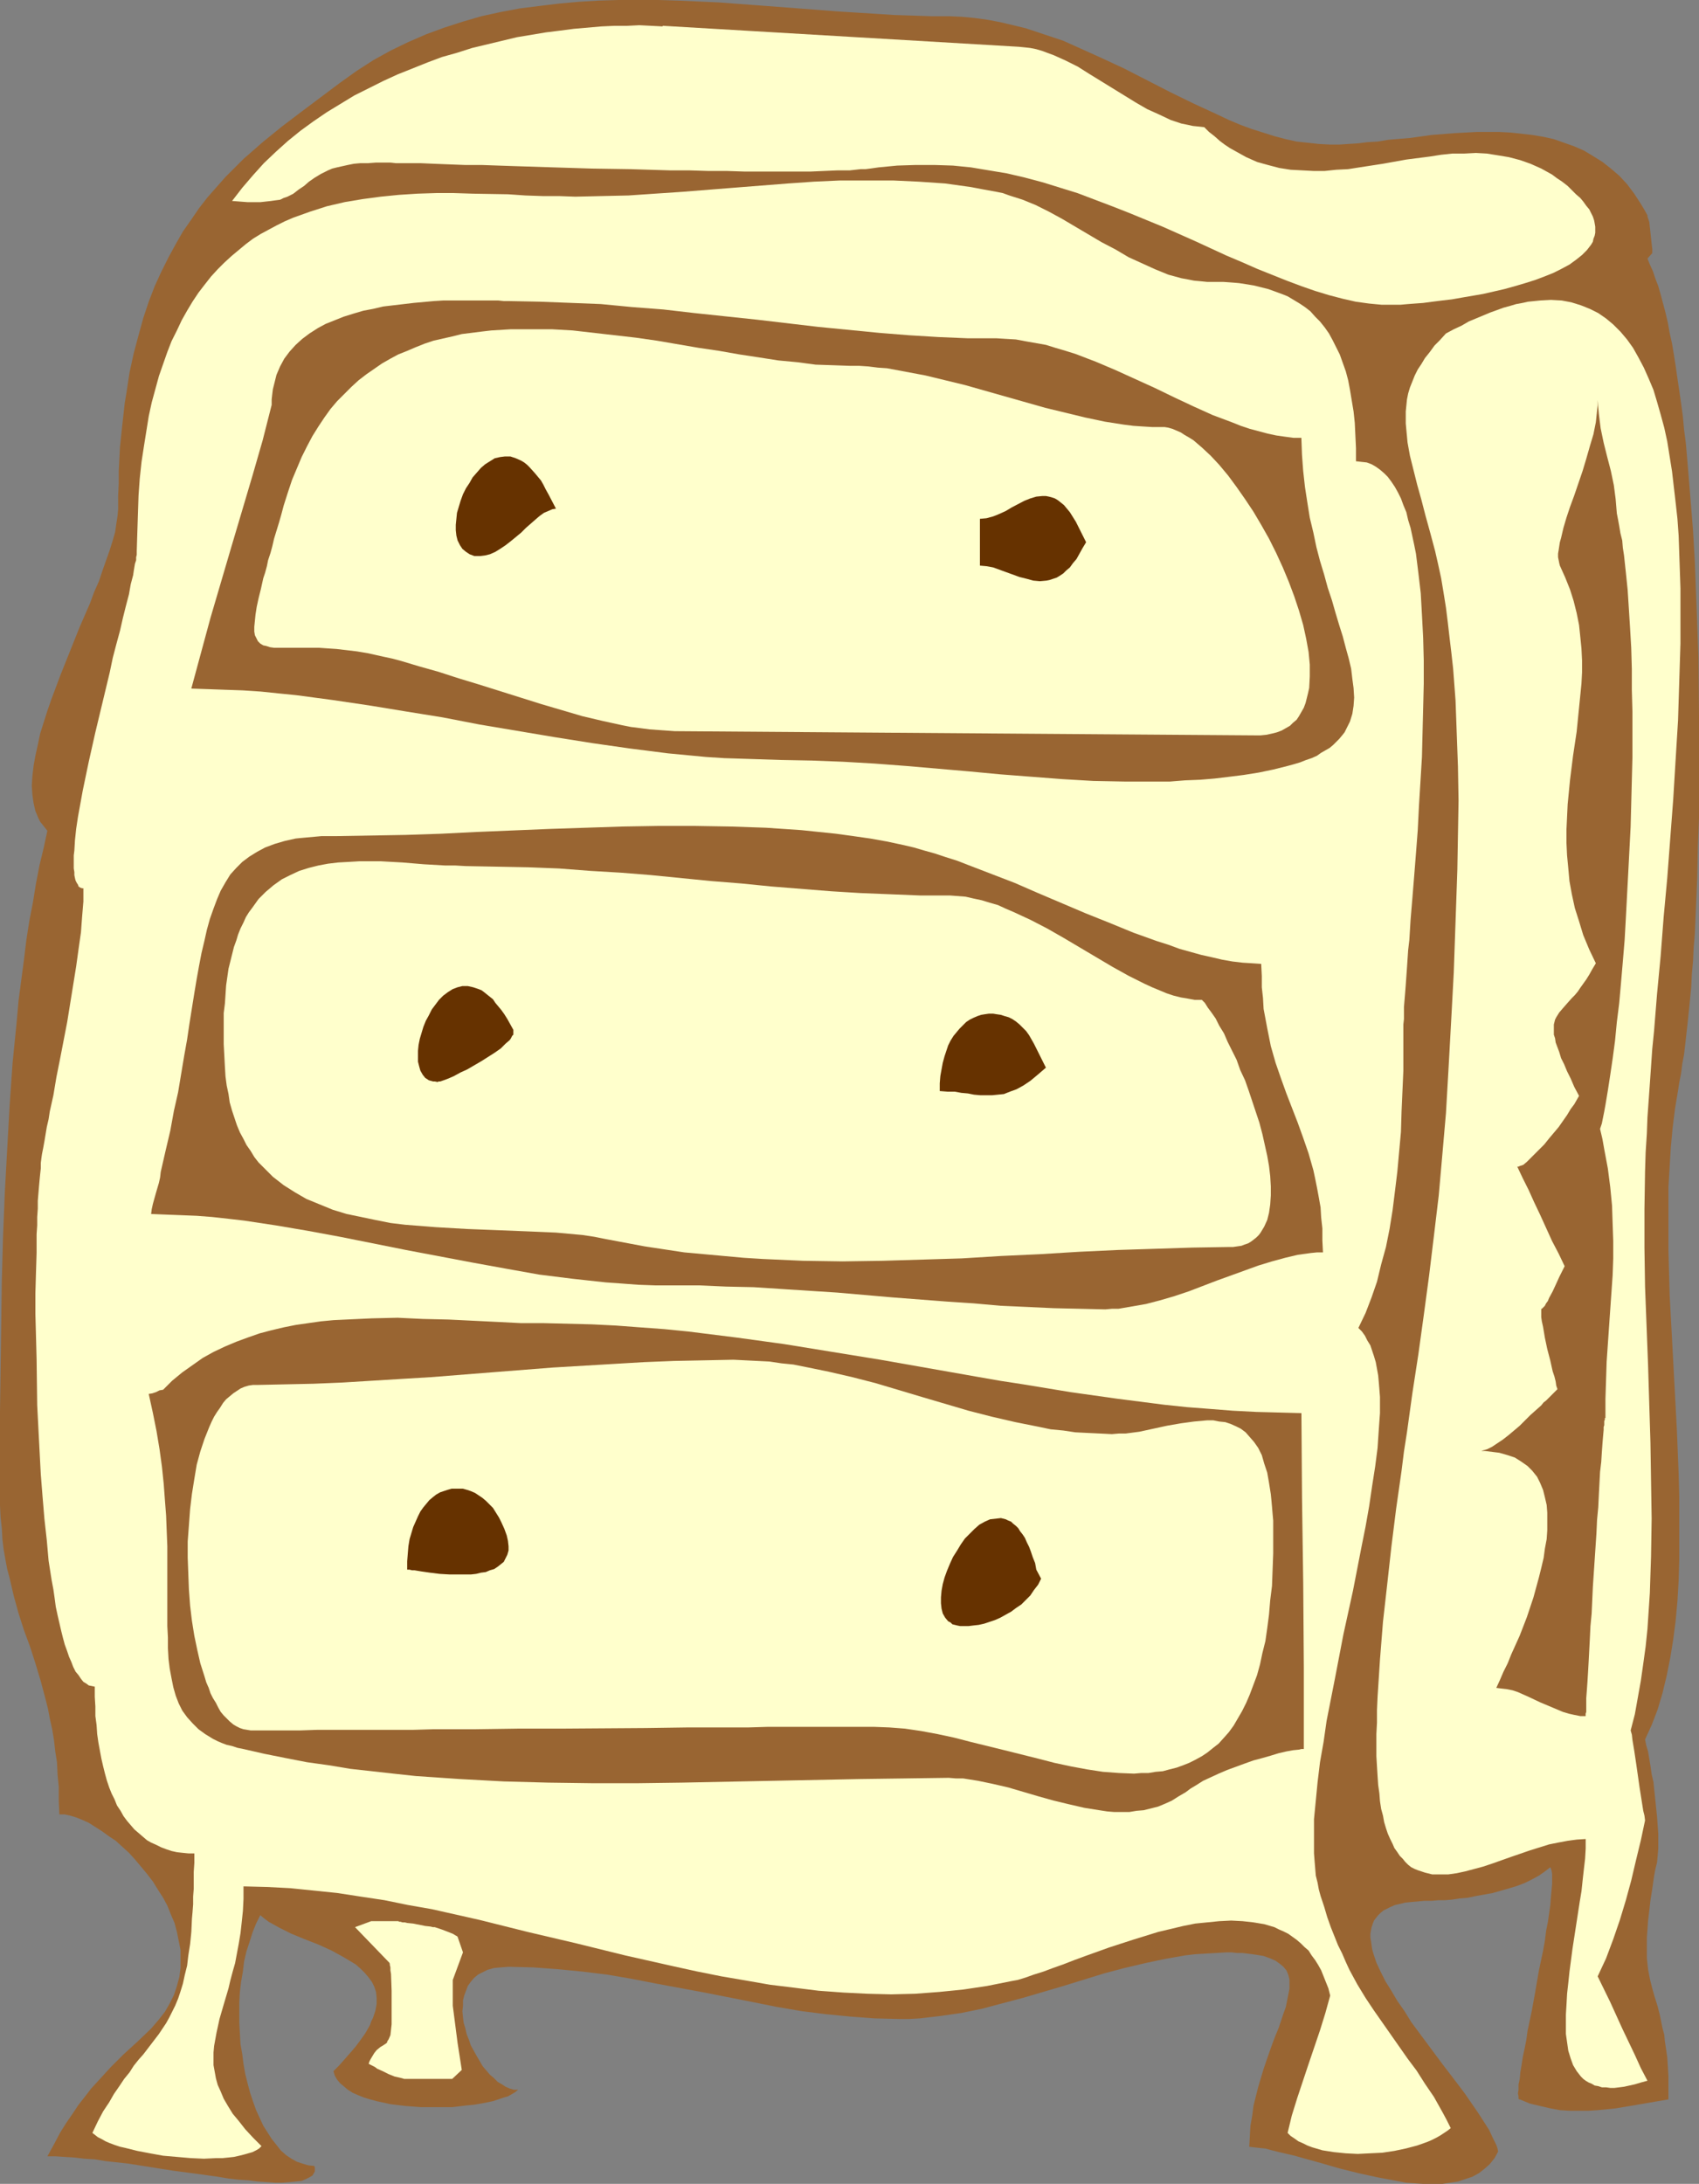 <?xml version="1.0" encoding="UTF-8" standalone="no"?>
<svg
   version="1.0"
   width="121.131mm"
   height="155.668mm"
   id="svg18"
   sodipodi:docname="Dresser 05.wmf"
   xmlns:inkscape="http://www.inkscape.org/namespaces/inkscape"
   xmlns:sodipodi="http://sodipodi.sourceforge.net/DTD/sodipodi-0.dtd"
   xmlns="http://www.w3.org/2000/svg"
   xmlns:svg="http://www.w3.org/2000/svg">
  <rect width="100%" height="100%" fill="#808080" stroke="none"/>
  <sodipodi:namedview
     id="namedview18"
     pagecolor="#ffffff"
     bordercolor="#000000"
     borderopacity="0.25"
     inkscape:showpageshadow="2"
     inkscape:pageopacity="0.0"
     inkscape:pagecheckerboard="0"
     inkscape:deskcolor="#d1d1d1"
     inkscape:document-units="mm" />
  <defs
     id="defs1">
    <pattern
       id="WMFhbasepattern"
       patternUnits="userSpaceOnUse"
       width="6"
       height="6"
       x="0"
       y="0" />
  </defs>
  <path
     style="fill:#996532;fill-opacity:1;fill-rule:evenodd;stroke:none"
     d="m 31.836,137.191 -0.162,1.778 -0.323,2.101 -0.323,2.262 -0.646,2.262 -0.808,2.585 -0.97,2.747 -0.97,2.747 -0.97,2.909 -1.293,2.909 -1.131,3.07 -2.747,6.302 -1.293,3.232 -1.293,3.232 -2.586,6.464 -2.424,6.464 -1.131,3.232 -0.97,3.07 -0.97,3.07 -0.646,3.07 -0.646,2.909 -0.485,2.747 -0.323,2.747 -0.162,2.585 0.162,2.424 0.323,2.262 0.485,2.101 0.808,1.939 0.485,0.97 0.646,0.808 0.646,0.808 0.646,0.808 -0.97,4.525 -1.131,4.686 -0.97,5.009 -0.808,5.009 -0.97,5.009 -0.808,5.171 -0.646,5.333 -1.454,10.988 -0.485,5.494 L 3.394,286.339 2.586,297.974 1.939,309.609 1.293,321.405 0.808,333.362 0.485,345.159 0.323,357.116 0.162,368.751 0,380.224 v 11.15 10.988 3.232 l 0.162,3.232 0.323,2.909 0.162,2.909 0.323,2.747 0.485,2.747 0.485,2.585 0.646,2.424 1.131,4.848 1.293,4.686 1.454,4.525 1.616,4.363 1.454,4.525 1.454,4.848 1.293,4.848 0.646,2.585 0.485,2.585 0.646,2.909 0.485,2.909 0.323,2.909 0.485,3.07 0.162,3.393 0.323,3.232 v 3.717 l 0.162,3.717 h 1.454 l 1.454,0.323 1.616,0.485 1.616,0.646 1.778,0.808 1.778,1.131 1.778,1.131 1.778,1.293 1.939,1.293 1.778,1.616 1.778,1.616 1.616,1.778 1.616,1.939 1.616,1.939 1.616,2.101 1.293,2.101 1.454,2.262 1.131,2.101 0.97,2.424 0.97,2.262 0.646,2.424 0.485,2.424 0.485,2.424 v 2.424 2.424 l -0.323,2.424 -0.646,2.424 -0.808,2.424 -1.131,2.262 -1.293,2.262 -1.778,2.262 -0.97,1.131 -0.97,1.131 -3.717,3.555 -3.717,3.393 -3.555,3.555 -3.394,3.717 -1.778,1.939 -1.616,2.101 -1.778,2.262 -1.616,2.424 -1.778,2.585 -1.616,2.585 -1.616,3.07 -1.778,3.232 h 2.262 l 2.424,0.162 2.586,0.162 2.747,0.323 2.747,0.162 2.909,0.485 5.979,0.646 12.282,1.939 6.141,0.808 5.818,0.808 2.909,0.485 2.747,0.323 2.586,0.162 2.586,0.323 2.424,0.162 2.262,0.162 h 1.939 l 1.939,-0.162 1.616,-0.162 1.616,-0.162 1.131,-0.485 0.97,-0.485 0.808,-0.485 0.485,-0.808 0.162,-0.323 v -0.485 -0.485 l -0.162,-0.485 -1.616,-0.162 -1.616,-0.485 -1.454,-0.485 -1.454,-0.808 -1.454,-0.97 -1.454,-1.293 -1.131,-1.454 -1.293,-1.616 -1.131,-1.778 -1.131,-1.778 -0.97,-2.101 -0.97,-2.101 -0.808,-2.262 -0.808,-2.424 -0.646,-2.424 -0.646,-2.585 -0.485,-2.747 -0.323,-2.585 -0.485,-2.747 -0.162,-2.909 -0.162,-2.747 v -2.747 -2.909 l 0.162,-2.747 0.323,-2.747 0.485,-2.747 0.323,-2.747 0.646,-2.747 0.808,-2.424 0.808,-2.585 0.97,-2.424 1.131,-2.262 0.97,0.808 1.293,0.97 1.454,0.808 1.454,0.808 1.616,0.808 1.616,0.808 3.555,1.454 3.717,1.454 3.555,1.616 3.232,1.778 1.616,0.97 1.616,0.97 1.293,1.131 1.131,1.131 0.97,1.131 0.97,1.293 0.646,1.293 0.485,1.454 0.162,1.616 v 1.616 l -0.323,1.778 -0.323,0.97 -0.323,0.97 -0.485,0.97 -0.323,0.97 -0.646,1.131 -0.646,1.131 -0.808,1.131 -0.808,1.131 -0.97,1.293 -0.97,1.131 -1.131,1.293 -1.131,1.293 -1.293,1.454 -1.454,1.454 0.323,1.131 0.646,1.131 0.808,0.97 0.97,0.808 1.131,0.97 1.293,0.808 1.454,0.646 1.616,0.646 1.616,0.485 1.778,0.485 3.717,0.808 4.04,0.485 4.202,0.323 h 4.202 4.202 l 4.04,-0.485 1.778,-0.162 1.939,-0.323 1.616,-0.323 1.616,-0.323 1.454,-0.485 1.454,-0.485 1.131,-0.323 1.131,-0.646 0.808,-0.485 0.808,-0.646 h -1.131 l -1.131,-0.323 -1.131,-0.485 -0.97,-0.646 -1.131,-0.646 -0.97,-0.97 -1.131,-0.97 -0.97,-1.131 -0.97,-1.131 -1.616,-2.747 -0.808,-1.454 -0.808,-1.454 -0.485,-1.454 -0.646,-1.616 -0.323,-1.454 -0.485,-1.616 -0.162,-1.454 -0.162,-1.616 0.162,-1.454 v -1.454 l 0.323,-1.293 0.485,-1.293 0.485,-1.293 0.808,-1.131 0.808,-0.97 1.131,-0.97 1.293,-0.646 1.293,-0.646 1.778,-0.485 1.778,-0.162 2.101,-0.162 6.626,0.162 6.626,0.485 6.626,0.646 6.626,0.808 6.626,1.131 6.626,1.293 13.09,2.424 13.09,2.585 6.464,1.293 6.626,1.131 6.464,0.808 6.626,0.646 6.464,0.485 6.626,0.162 h 2.747 l 2.909,-0.162 2.747,-0.323 2.747,-0.323 5.656,-0.808 5.494,-1.131 5.494,-1.454 5.494,-1.454 10.989,-3.232 10.989,-3.393 5.494,-1.454 5.494,-1.293 5.333,-1.131 5.494,-0.97 2.747,-0.323 2.747,-0.162 2.747,-0.162 2.747,-0.162 h 1.616 l 1.454,0.162 h 1.454 l 1.293,0.162 1.293,0.162 1.131,0.162 0.97,0.162 0.97,0.162 1.778,0.646 1.454,0.646 1.131,0.808 0.97,0.808 0.808,0.97 0.485,1.131 0.323,1.293 v 1.293 1.293 l -0.323,1.616 -0.323,1.616 -0.323,1.616 -0.646,1.778 -0.646,1.939 -0.646,1.939 -0.808,1.939 -0.808,2.101 -0.808,2.262 -1.616,4.686 -1.454,4.848 -0.646,2.585 -0.646,2.585 -0.323,2.585 -0.485,2.747 -0.162,2.747 -0.162,2.909 1.293,0.162 1.454,0.162 1.616,0.162 1.778,0.485 1.939,0.485 2.101,0.485 2.101,0.485 2.262,0.646 4.686,1.293 5.01,1.454 5.171,1.293 5.171,1.131 5.171,0.97 2.586,0.485 2.424,0.162 2.424,0.162 h 2.424 2.262 l 2.262,-0.323 2.101,-0.323 1.939,-0.646 1.939,-0.646 1.778,-0.97 1.454,-1.131 1.454,-1.293 1.293,-1.616 0.97,-1.778 -0.162,-0.808 -0.323,-0.97 -0.97,-1.939 -0.97,-2.101 -1.454,-2.262 -1.454,-2.262 -1.778,-2.585 -1.778,-2.585 -1.939,-2.585 -4.202,-5.494 -4.202,-5.656 -4.202,-5.656 -1.778,-2.909 -1.939,-2.747 -1.616,-2.747 -1.616,-2.585 -1.293,-2.585 -1.131,-2.424 -0.808,-2.424 -0.323,-1.131 -0.162,-1.131 -0.162,-1.131 -0.162,-0.97 v -0.97 l 0.162,-0.97 0.162,-0.808 0.323,-0.97 0.323,-0.808 0.485,-0.646 0.646,-0.808 0.646,-0.646 0.808,-0.646 0.97,-0.485 0.97,-0.485 1.131,-0.485 1.454,-0.323 1.293,-0.323 1.616,-0.162 1.778,-0.162 1.778,-0.162 h 1.939 l 1.778,-0.162 h 1.778 l 1.939,-0.162 2.101,-0.323 2.101,-0.162 2.262,-0.485 4.525,-0.808 2.262,-0.646 2.262,-0.646 2.101,-0.646 2.101,-0.808 1.939,-0.97 1.778,-0.97 1.616,-1.131 1.454,-1.131 0.323,0.808 0.162,0.97 v 1.293 1.454 l -0.162,1.778 -0.162,1.778 -0.162,2.101 -0.323,2.262 -0.323,2.262 -0.485,2.424 -0.323,2.585 -0.485,2.747 -1.131,5.332 -0.97,5.656 -0.97,5.333 -1.131,5.333 -0.323,2.424 -0.485,2.424 -0.485,2.262 -0.323,2.101 -0.323,1.939 -0.162,1.778 -0.323,1.454 v 1.454 l -0.162,0.97 0.162,0.808 v 0.646 l 0.162,0.162 h 0.162 l 2.747,1.131 2.747,0.646 2.747,0.646 2.586,0.485 2.586,0.162 h 2.586 2.586 l 2.424,-0.162 4.848,-0.485 4.848,-0.808 4.686,-0.808 4.686,-0.808 v -3.232 -2.909 l -0.162,-2.747 -0.162,-2.424 -0.323,-2.262 -0.323,-2.101 -0.162,-1.778 -0.485,-1.778 -0.323,-1.616 -0.323,-1.616 -0.646,-2.585 -0.808,-2.585 -0.646,-2.262 -0.646,-2.585 -0.485,-2.585 -0.162,-1.454 -0.162,-1.616 v -1.616 -1.939 -1.939 l 0.162,-2.101 0.162,-2.424 0.323,-2.585 0.323,-2.909 0.485,-3.07 0.485,-3.393 0.323,-1.778 0.485,-1.939 0.162,-1.778 0.162,-1.939 v -4.04 l -0.323,-4.525 -0.485,-4.686 -0.485,-4.686 -0.485,-2.101 -0.323,-2.262 -0.323,-1.939 -0.323,-1.939 -0.485,-1.616 -0.323,-1.616 1.778,-3.878 1.616,-4.201 1.293,-4.363 1.131,-4.686 0.97,-4.848 0.808,-5.009 0.646,-5.009 0.485,-5.333 0.323,-5.494 0.162,-5.494 v -5.656 -5.817 -5.817 l -0.162,-5.979 -0.485,-11.958 -1.293,-24.239 -0.646,-11.958 -0.162,-5.979 -0.162,-5.979 v -5.817 -5.656 -5.656 l 0.323,-5.494 0.323,-5.333 0.485,-5.171 0.646,-5.171 0.808,-4.848 0.323,-2.101 0.485,-2.424 0.323,-2.585 0.485,-2.585 0.323,-2.747 0.323,-2.909 0.323,-2.909 0.323,-3.07 0.323,-3.232 0.323,-3.393 0.162,-3.393 0.323,-3.555 0.162,-3.555 0.323,-3.717 0.323,-7.433 0.323,-7.918 0.162,-8.08 0.323,-8.241 v -8.403 -17.29 l -0.162,-17.29 -0.323,-8.564 -0.323,-8.564 -0.323,-8.403 -0.485,-8.403 -0.646,-8.08 -0.646,-7.918 -0.646,-7.595 -0.485,-3.717 -0.323,-3.555 -0.485,-3.555 -0.485,-3.393 -0.485,-3.232 -0.485,-3.393 -0.485,-3.07 -0.485,-2.909 -0.646,-2.909 -0.485,-2.747 -0.646,-2.747 -0.646,-2.424 -0.646,-2.424 -0.646,-2.262 -0.808,-2.101 -0.646,-1.939 -0.808,-1.778 -0.646,-1.616 1.293,-1.454 v -1.131 l -0.162,-1.293 -0.323,-3.07 -0.162,-1.454 -0.162,-1.454 -0.323,-0.97 -0.162,-0.485 v -0.323 l -0.808,-1.454 -0.97,-1.616 -1.778,-2.747 -1.939,-2.585 -2.101,-2.262 -2.262,-1.939 -2.262,-1.778 -2.586,-1.616 -2.424,-1.454 -2.586,-1.131 -2.747,-0.97 -2.747,-0.97 -2.909,-0.646 -2.909,-0.485 -2.909,-0.323 -2.909,-0.323 -3.07,-0.162 h -3.07 -3.07 l -5.979,0.323 -6.141,0.485 -5.818,0.808 -5.818,0.485 -2.909,0.485 -2.747,0.162 -2.586,0.323 -2.586,0.162 -2.424,0.162 h -2.424 l -3.07,-0.162 -2.909,-0.323 -3.07,-0.323 -2.909,-0.646 -3.07,-0.808 -3.07,-0.97 -3.07,-0.97 -3.07,-1.131 -3.07,-1.293 -3.07,-1.454 -6.302,-2.909 -6.302,-3.07 -6.302,-3.232 -6.302,-3.232 -6.626,-3.07 -6.464,-2.909 -3.232,-1.454 -3.394,-1.131 -3.394,-1.131 -3.394,-1.131 -3.394,-0.808 -3.394,-0.808 -3.394,-0.646 -3.555,-0.485 -3.394,-0.323 -3.555,-0.162 h -4.848 L 245.958,4.201 240.949,4.04 235.939,3.717 230.768,3.393 225.596,3.07 215.092,2.262 204.427,1.454 193.599,0.646 182.772,0.162 177.439,0 h -5.494 -5.333 l -5.333,0.162 -5.333,0.323 -5.333,0.485 -5.333,0.646 -5.171,0.646 -5.171,0.97 -5.171,1.131 -5.01,1.454 -5.01,1.616 -4.848,1.778 -4.848,2.101 -4.686,2.262 -4.686,2.585 -4.525,2.909 -2.262,1.616 -2.262,1.616 -5.171,3.878 -5.171,3.878 -5.333,4.04 -5.171,4.201 -2.586,2.262 -2.586,2.262 -2.424,2.424 -2.424,2.424 -2.424,2.747 -2.424,2.747 -2.262,2.909 -2.101,3.07 -2.262,3.232 -1.939,3.393 -1.939,3.555 -1.939,3.878 -1.778,3.878 -1.616,4.201 -1.454,4.363 -1.293,4.686 -1.293,4.848 -1.131,5.171 -0.808,5.332 -0.485,2.909 -0.323,2.909 -0.323,2.909 -0.323,3.07 -0.323,3.07 -0.162,3.232 -0.162,3.07 v 3.393 l -0.162,3.393 z"
     id="path1" />
  <path
     style="fill:#ffffcc;fill-opacity:1;fill-rule:evenodd;stroke:none"
     d="m 325.305,75.948 h 4.363 l 2.262,0.162 1.939,0.162 2.101,0.323 1.939,0.323 1.939,0.485 1.939,0.485 1.778,0.646 1.778,0.646 1.616,0.646 1.616,0.97 1.616,0.97 1.454,0.97 1.454,1.131 1.293,1.454 1.293,1.293 1.293,1.616 1.131,1.616 0.97,1.778 0.97,1.939 0.97,1.939 0.808,2.262 0.808,2.262 0.646,2.424 0.485,2.585 0.485,2.909 0.485,2.909 0.323,3.07 0.162,3.393 0.162,3.393 v 3.555 l 1.454,0.162 1.454,0.162 1.293,0.485 1.131,0.646 1.131,0.808 1.131,0.97 0.97,0.97 0.97,1.293 0.97,1.454 0.808,1.454 0.808,1.616 0.646,1.778 0.808,1.939 0.485,2.101 0.646,2.101 0.485,2.262 0.485,2.262 0.485,2.424 0.323,2.585 0.323,2.585 0.323,2.747 0.323,2.747 0.323,5.817 0.323,6.14 0.162,6.14 v 6.302 l -0.162,6.625 -0.162,6.464 -0.162,6.625 -0.808,13.25 -0.323,6.464 -0.485,6.302 -0.485,6.14 -0.485,5.979 -0.485,5.817 -0.323,5.332 -0.323,2.747 -0.162,2.424 -0.162,2.424 -0.162,2.262 -0.162,2.262 -0.162,2.101 -0.162,1.939 -0.162,1.939 v 1.616 1.616 l -0.162,1.454 v 1.293 11.15 l -0.485,10.988 -0.162,5.494 -0.485,5.333 -0.485,5.332 -0.646,5.333 -0.646,5.171 -0.808,5.009 -0.97,4.848 -1.293,4.686 -1.131,4.686 -1.454,4.201 -1.616,4.201 -1.939,4.04 0.97,0.97 0.808,1.131 0.646,1.293 0.808,1.293 0.485,1.454 0.485,1.454 0.485,1.616 0.323,1.778 0.323,1.778 0.162,1.778 0.162,1.939 0.162,2.101 v 4.363 l -0.162,2.262 -0.162,2.262 -0.323,4.848 -0.646,5.009 -0.808,5.171 -0.808,5.494 -0.97,5.494 -1.131,5.656 -1.131,5.817 -1.131,5.817 -2.586,11.796 -2.262,11.796 -2.262,11.473 -0.808,5.656 -0.97,5.494 -0.646,5.332 -0.485,5.009 -0.485,5.009 v 4.686 2.262 2.262 l 0.162,2.101 0.162,1.939 0.162,1.939 0.485,1.939 0.323,1.778 0.485,1.778 0.97,2.909 0.808,2.747 0.97,2.747 0.97,2.424 0.97,2.424 1.131,2.262 0.97,2.262 0.97,2.101 2.101,3.878 2.262,3.717 2.262,3.393 2.262,3.232 4.525,6.464 2.262,3.232 2.424,3.232 2.262,3.555 2.424,3.555 2.262,4.04 1.131,2.101 1.131,2.262 -0.808,0.646 -0.97,0.646 -0.97,0.646 -1.131,0.646 -1.293,0.646 -1.131,0.485 -2.747,0.97 -3.07,0.808 -3.07,0.646 -3.232,0.485 -3.394,0.162 -3.232,0.162 -3.232,-0.162 -3.232,-0.323 -3.07,-0.485 -2.747,-0.808 -1.293,-0.485 -1.293,-0.646 -1.131,-0.485 -1.131,-0.808 -0.97,-0.646 -0.808,-0.808 1.131,-4.686 1.454,-4.686 3.07,-9.211 3.07,-9.049 1.454,-4.686 1.293,-4.686 -0.485,-1.939 -0.646,-1.616 -0.646,-1.616 -0.646,-1.616 -0.808,-1.454 -0.808,-1.293 -0.97,-1.293 -0.808,-1.293 -1.131,-0.97 -0.97,-0.97 -1.131,-0.97 -1.131,-0.808 -1.131,-0.808 -1.293,-0.646 -1.131,-0.485 -1.293,-0.646 -2.747,-0.808 -2.909,-0.485 -2.909,-0.323 -3.07,-0.162 -3.232,0.162 -3.232,0.323 -3.232,0.323 -3.232,0.646 -3.394,0.808 -3.394,0.808 -6.787,2.101 -6.464,2.101 -6.302,2.262 -3.07,1.131 -2.909,1.131 -2.747,0.97 -2.586,0.97 -2.586,0.808 -2.262,0.808 -2.101,0.646 -1.778,0.323 -6.464,1.293 -6.464,0.97 -6.464,0.646 -6.464,0.485 -6.464,0.162 -6.464,-0.162 -6.464,-0.323 -6.626,-0.485 -6.464,-0.808 -6.626,-0.808 -6.464,-1.131 -6.626,-1.131 -6.464,-1.293 -6.626,-1.454 -12.928,-2.909 -13.09,-3.232 -13.09,-3.07 -12.928,-3.232 -12.928,-2.909 -6.464,-1.131 -6.302,-1.293 -6.464,-0.97 -6.302,-0.97 -6.302,-0.646 -6.302,-0.646 -6.302,-0.323 -6.302,-0.162 v 3.393 l -0.162,3.232 -0.323,3.07 -0.323,2.909 -0.485,2.909 -0.485,2.585 -0.485,2.585 -0.646,2.262 -0.646,2.424 -0.485,2.101 -1.293,4.363 -1.131,3.878 -0.808,3.717 -0.323,1.778 -0.323,1.778 -0.162,1.778 v 1.616 1.778 l 0.323,1.778 0.323,1.778 0.485,1.778 0.808,1.778 0.808,1.939 1.131,1.939 1.293,2.101 1.616,1.939 1.778,2.262 2.101,2.262 2.262,2.262 -0.646,0.646 -0.808,0.485 -0.97,0.485 -1.131,0.323 -1.131,0.323 -1.293,0.323 -1.454,0.323 -1.454,0.162 -1.616,0.162 h -1.616 l -3.394,0.162 -3.555,-0.162 -3.717,-0.323 -3.717,-0.323 -3.555,-0.646 -3.394,-0.646 -3.232,-0.808 -1.454,-0.323 -1.454,-0.485 -1.293,-0.485 -1.131,-0.485 -1.131,-0.646 -0.97,-0.485 -0.808,-0.646 -0.646,-0.485 1.454,-3.07 1.454,-2.747 1.616,-2.424 1.293,-2.262 1.454,-2.101 1.293,-1.939 1.454,-1.778 1.131,-1.778 1.293,-1.616 1.293,-1.454 2.101,-2.747 2.101,-2.747 1.939,-2.909 0.808,-1.454 0.808,-1.616 0.808,-1.616 0.808,-1.939 0.646,-1.939 0.646,-2.101 0.485,-2.262 0.646,-2.585 0.323,-2.747 0.485,-3.07 0.323,-3.232 0.162,-3.555 0.162,-1.778 0.162,-2.101 v -2.101 l 0.162,-2.101 v -2.262 -2.262 l 0.162,-2.424 v -2.585 h -1.616 l -1.616,-0.162 -1.454,-0.162 -1.454,-0.323 -1.454,-0.485 -1.293,-0.485 -1.293,-0.646 -1.454,-0.646 -1.131,-0.646 -1.131,-0.97 -1.131,-0.97 -1.131,-0.97 -0.97,-1.131 -0.97,-1.131 -0.97,-1.293 -0.808,-1.454 -0.97,-1.454 -0.646,-1.616 -0.808,-1.616 -0.646,-1.616 -0.646,-1.939 -0.485,-1.778 -0.485,-1.939 -0.485,-2.101 -0.808,-4.363 -0.323,-2.262 -0.162,-2.424 -0.323,-2.424 v -2.585 l -0.162,-2.585 v -2.747 l -0.808,-0.162 -0.808,-0.162 -0.646,-0.485 -0.808,-0.485 -0.646,-0.808 -0.646,-0.97 -0.808,-0.97 -0.646,-1.293 -0.485,-1.293 -0.646,-1.454 -0.485,-1.454 -0.646,-1.778 -0.485,-1.778 -0.485,-1.939 -0.485,-2.101 -0.485,-2.101 -0.485,-2.262 -0.323,-2.424 -0.323,-2.262 -0.485,-2.585 -0.808,-5.171 -0.485,-5.494 -0.646,-5.817 -0.485,-5.817 -0.485,-6.14 -0.323,-6.14 -0.646,-12.443 -0.162,-12.443 -0.162,-6.14 -0.162,-5.979 v -5.656 l 0.162,-5.656 0.162,-5.171 v -5.009 l 0.162,-2.424 v -2.262 l 0.162,-2.262 v -2.101 l 0.162,-1.939 0.162,-1.939 0.162,-1.778 0.162,-1.616 0.162,-1.454 v -1.454 l 0.162,-1.293 0.162,-1.131 0.323,-1.616 0.323,-1.778 0.323,-1.939 0.323,-1.939 0.485,-2.101 0.323,-2.101 0.97,-4.363 0.808,-4.848 0.97,-4.848 1.939,-10.019 1.616,-10.019 0.808,-5.009 0.646,-4.686 0.646,-4.525 0.162,-2.262 0.162,-2.101 0.162,-1.939 0.162,-1.939 v -1.778 -1.778 H 22.139 l -0.485,-0.162 -0.485,-0.323 -0.162,-0.485 -0.323,-0.485 -0.323,-0.646 -0.162,-0.646 -0.162,-0.808 v -0.808 l -0.162,-0.97 v -2.262 -1.293 l 0.162,-1.293 0.162,-2.747 0.323,-3.07 0.485,-3.232 0.646,-3.555 0.646,-3.555 0.808,-3.878 0.808,-3.878 1.778,-7.918 1.939,-8.08 1.939,-8.08 0.808,-3.878 0.97,-3.717 0.97,-3.555 0.808,-3.555 0.808,-3.232 0.808,-3.07 0.485,-2.747 0.646,-2.424 0.162,-1.131 0.162,-0.97 0.162,-0.97 0.323,-0.97 v -0.808 l 0.162,-0.646 v -0.485 -0.485 l 0.162,-5.171 0.162,-5.009 0.162,-4.848 0.323,-4.525 0.485,-4.525 0.646,-4.201 0.646,-4.04 0.646,-4.04 0.808,-3.717 0.97,-3.555 0.97,-3.555 1.131,-3.232 1.131,-3.232 1.131,-2.909 1.454,-2.909 1.293,-2.747 1.454,-2.585 1.454,-2.424 1.616,-2.424 1.616,-2.101 1.778,-2.262 1.778,-1.939 1.778,-1.778 1.939,-1.778 1.939,-1.616 1.939,-1.616 1.939,-1.454 2.101,-1.293 2.101,-1.131 2.101,-1.131 2.262,-1.131 2.262,-0.97 2.262,-0.808 2.262,-0.808 4.525,-1.454 4.848,-1.131 4.848,-0.808 4.848,-0.646 4.848,-0.485 5.01,-0.323 5.01,-0.162 h 4.848 l 5.01,0.162 9.535,0.162 4.686,0.323 4.686,0.162 h 4.363 l 4.363,0.162 7.11,-0.162 7.272,-0.162 7.11,-0.485 7.272,-0.485 14.221,-1.131 14.383,-1.131 6.949,-0.485 7.11,-0.323 h 7.11 7.11 l 6.949,0.323 7.11,0.485 6.949,0.97 3.394,0.646 3.555,0.646 1.616,0.323 1.778,0.646 3.555,1.131 3.555,1.454 3.555,1.778 3.555,1.939 3.555,2.101 3.555,2.101 3.555,2.101 3.717,1.939 3.555,2.101 3.555,1.616 3.555,1.616 3.555,1.454 3.555,0.97 1.778,0.323 1.616,0.323 1.778,0.162 z"
     id="path2" />
  <path
     style="fill:#996532;fill-opacity:1;fill-rule:evenodd;stroke:none"
     d="m 43.956,374.407 -0.97,0.162 -0.97,0.485 -0.97,0.323 -0.97,0.162 1.131,5.171 0.97,4.848 0.808,4.848 0.646,4.686 0.485,4.686 0.323,4.363 0.323,4.201 0.162,4.201 0.162,4.04 v 3.878 7.433 3.555 3.393 3.232 l 0.162,3.07 v 2.909 l 0.162,2.909 0.323,2.585 0.485,2.585 0.485,2.424 0.646,2.262 0.808,2.101 0.97,1.939 1.293,1.778 1.454,1.616 1.616,1.616 1.778,1.293 2.101,1.293 1.293,0.646 1.131,0.485 1.293,0.485 1.454,0.323 1.454,0.485 1.616,0.323 5.656,1.293 5.656,1.131 5.818,1.131 5.818,0.808 5.818,0.97 5.818,0.646 5.818,0.646 5.979,0.646 11.797,0.808 11.959,0.646 11.959,0.323 11.959,0.162 h 12.12 l 11.959,-0.162 24.079,-0.485 24.079,-0.485 11.959,-0.162 11.797,-0.162 1.939,0.162 h 1.939 l 4.04,0.646 3.878,0.808 4.202,0.97 8.242,2.424 4.04,1.131 4.04,0.97 4.202,0.97 4.04,0.646 2.101,0.323 1.939,0.162 h 2.101 1.939 l 1.939,-0.323 1.939,-0.162 1.939,-0.485 1.939,-0.485 1.939,-0.808 1.778,-0.808 1.778,-1.131 1.939,-1.131 1.293,-0.97 1.616,-0.97 1.778,-1.131 2.101,-0.97 2.101,-0.97 2.262,-0.97 4.848,-1.778 2.262,-0.808 2.424,-0.646 2.262,-0.646 2.101,-0.646 2.101,-0.485 1.778,-0.323 1.616,-0.162 0.646,-0.162 h 0.646 v -10.988 -11.15 l -0.162,-22.623 -0.323,-22.784 -0.162,-22.946 -5.979,-0.162 -6.141,-0.162 -6.302,-0.323 -6.141,-0.485 -6.302,-0.485 -6.141,-0.646 -6.302,-0.808 -6.302,-0.808 -12.605,-1.778 -12.767,-2.101 -6.302,-0.97 -6.464,-1.131 -25.695,-4.525 -12.928,-2.101 -12.928,-2.101 -12.928,-1.778 -12.928,-1.616 -6.464,-0.646 -6.626,-0.485 -6.464,-0.485 -6.464,-0.323 -6.464,-0.162 -6.464,-0.162 h -6.141 l -6.302,-0.323 -6.626,-0.323 -6.626,-0.323 -6.949,-0.162 -6.787,-0.323 -6.949,0.162 -6.949,0.323 -3.394,0.162 -3.394,0.323 -3.394,0.485 -3.394,0.485 -3.232,0.646 -3.394,0.808 -3.07,0.808 -3.232,1.131 -3.07,1.131 -3.07,1.293 -3.07,1.454 -2.909,1.616 -2.747,1.939 -2.747,1.939 -2.747,2.262 z"
     id="path3" />
  <path
     style="fill:#996532;fill-opacity:1;fill-rule:evenodd;stroke:none"
     d="m 73.206,109.074 -2.424,9.534 -2.747,9.534 -5.656,19.068 -5.656,19.229 -2.586,9.534 -2.586,9.534 4.686,0.162 4.525,0.162 4.686,0.162 4.848,0.323 4.686,0.485 4.848,0.485 9.696,1.293 9.858,1.454 9.858,1.616 10.019,1.616 10.019,1.939 20.2,3.393 10.181,1.616 10.181,1.454 10.181,1.293 10.181,0.97 5.01,0.323 5.171,0.162 5.01,0.162 5.01,0.162 8.403,0.162 8.403,0.323 8.403,0.485 8.565,0.646 16.807,1.454 8.565,0.808 8.403,0.646 8.403,0.646 8.242,0.485 8.403,0.162 h 8.08 4.202 l 4.04,-0.323 4.04,-0.162 3.878,-0.323 4.04,-0.485 3.878,-0.485 4.04,-0.646 3.878,-0.808 1.939,-0.485 1.939,-0.485 1.778,-0.485 1.616,-0.485 1.616,-0.646 1.454,-0.485 1.454,-0.646 1.131,-0.808 1.131,-0.646 1.131,-0.646 0.97,-0.808 0.808,-0.808 0.808,-0.808 0.808,-0.97 0.646,-0.808 0.485,-0.97 0.485,-0.97 0.485,-0.97 0.646,-2.101 0.323,-2.101 0.162,-2.262 -0.162,-2.585 -0.323,-2.424 -0.323,-2.747 -0.646,-2.747 -0.808,-2.909 -0.808,-3.07 -0.97,-3.07 -0.97,-3.232 -0.97,-3.393 -1.131,-3.393 -0.97,-3.555 -1.131,-3.717 -0.97,-3.717 -0.808,-3.878 -0.97,-4.04 -0.646,-4.04 -0.646,-4.201 -0.485,-4.363 -0.323,-4.363 -0.162,-4.525 h -2.101 l -2.424,-0.323 -2.262,-0.323 -2.262,-0.485 -2.424,-0.646 -2.424,-0.646 -2.424,-0.808 -2.424,-0.97 -5.171,-1.939 -5.01,-2.262 -5.171,-2.424 -5.333,-2.585 -5.333,-2.424 -5.333,-2.424 -5.333,-2.262 -5.494,-2.101 -2.586,-0.808 -2.747,-0.808 -2.586,-0.808 -2.747,-0.485 -2.747,-0.485 -2.586,-0.485 -2.747,-0.162 -2.586,-0.162 h -7.757 l -7.757,-0.323 -7.918,-0.485 -8.08,-0.646 -8.242,-0.808 -8.242,-0.808 -16.483,-1.939 -16.807,-1.778 -8.403,-0.97 -8.403,-0.646 -8.403,-0.808 -8.242,-0.323 -8.403,-0.323 -8.242,-0.162 h -1.293 L 134.291,80.957 h -1.778 -1.778 -1.939 -2.262 -2.262 -2.424 -2.424 l -2.586,0.162 -5.333,0.485 -5.494,0.646 -2.747,0.323 -2.747,0.646 -2.586,0.485 -2.747,0.808 -2.586,0.808 -2.424,0.97 -2.424,0.97 -2.101,1.131 -2.262,1.454 -1.939,1.454 -1.778,1.616 -1.616,1.778 -1.454,1.939 -1.131,2.101 -0.97,2.262 -0.646,2.585 -0.323,1.293 -0.162,1.293 -0.162,1.454 z"
     id="path4" />
  <path
     style="fill:#ffffcc;fill-opacity:1;fill-rule:evenodd;stroke:none"
     d="m 324.497,34.257 1.293,1.293 1.454,1.131 1.454,1.293 1.293,0.97 1.454,0.97 1.454,0.808 2.909,1.616 2.909,1.293 2.909,0.808 3.07,0.808 3.07,0.485 3.07,0.162 3.07,0.162 h 3.07 l 3.07,-0.323 3.232,-0.162 3.07,-0.485 6.302,-0.97 6.302,-1.131 6.302,-0.808 3.07,-0.485 3.07,-0.323 h 3.232 l 3.07,-0.162 2.909,0.162 3.07,0.485 2.909,0.485 3.07,0.808 2.747,0.97 2.909,1.293 2.909,1.616 1.293,0.97 1.454,0.97 1.454,1.131 1.131,1.131 1.131,1.131 1.131,0.97 0.808,0.97 0.808,1.131 0.808,0.97 0.485,0.97 0.485,0.97 0.323,0.97 0.162,0.808 0.162,0.97 v 0.808 0.808 l -0.162,0.808 -0.323,0.808 -0.162,0.808 -0.485,0.808 -1.131,1.454 -1.293,1.293 -1.616,1.293 -1.778,1.293 -2.101,1.131 -2.262,1.131 -2.424,0.97 -2.586,0.97 -2.586,0.808 -2.747,0.808 -2.909,0.808 -5.656,1.293 -5.656,0.97 -2.747,0.485 -2.747,0.323 -2.586,0.323 -2.424,0.323 -2.262,0.162 -2.101,0.162 -1.778,0.162 h -1.778 -3.232 l -3.394,-0.323 -3.555,-0.485 -3.555,-0.808 -3.717,-0.97 -3.717,-1.131 -3.717,-1.293 -3.878,-1.454 -4.04,-1.616 -4.04,-1.616 -4.04,-1.778 -4.202,-1.778 -8.403,-3.878 -8.727,-3.878 -9.05,-3.717 -4.525,-1.778 -4.686,-1.778 -4.686,-1.778 -4.686,-1.454 -4.686,-1.454 -4.848,-1.293 -4.848,-1.131 -4.848,-0.808 -4.848,-0.808 -4.848,-0.485 -5.01,-0.162 h -5.01 l -5.01,0.162 -5.01,0.485 -1.131,0.162 -1.131,0.162 -1.293,0.162 h -1.293 l -1.454,0.162 -1.454,0.162 h -3.232 l -3.717,0.162 -3.717,0.162 h -4.04 -4.363 -4.525 -4.686 l -4.848,-0.162 h -5.01 l -5.171,-0.162 h -5.171 l -10.504,-0.323 -10.504,-0.162 -10.343,-0.323 -5.01,-0.162 -5.01,-0.162 -4.848,-0.162 -4.525,-0.162 h -4.525 l -4.202,-0.162 -4.04,-0.162 -3.717,-0.162 h -3.555 -3.07 l -1.454,-0.162 h -3.878 l -2.101,0.162 H 97.123 l -1.778,0.162 -1.616,0.323 -1.454,0.323 -1.454,0.323 -1.293,0.323 -1.131,0.485 -0.97,0.485 -0.97,0.485 -1.616,0.97 -1.616,1.131 -1.293,1.131 -1.454,0.97 -1.454,1.131 -1.616,0.808 -0.97,0.323 -0.97,0.485 -1.293,0.162 -1.131,0.162 -1.454,0.162 -1.454,0.162 h -1.616 -1.778 l -2.101,-0.162 -2.101,-0.162 2.747,-3.555 2.909,-3.393 2.909,-3.232 3.232,-3.07 3.232,-2.909 3.394,-2.747 3.555,-2.585 3.555,-2.424 3.717,-2.262 3.717,-2.262 3.878,-1.939 3.878,-1.939 3.878,-1.778 4.04,-1.616 4.04,-1.616 3.878,-1.454 4.04,-1.131 4.04,-1.293 4.04,-0.97 4.04,-0.97 4.04,-0.97 3.878,-0.646 3.878,-0.646 3.878,-0.485 3.717,-0.485 3.717,-0.323 3.717,-0.323 3.555,-0.162 h 3.394 l 3.232,-0.162 3.232,0.162 3.07,0.162 V 6.948 l 95.992,5.656 1.616,0.162 1.454,0.162 1.616,0.323 1.616,0.485 3.07,1.131 3.232,1.454 3.232,1.616 3.07,1.939 12.605,7.756 3.07,1.778 3.232,1.454 3.07,1.454 1.454,0.485 1.454,0.485 1.616,0.323 1.454,0.323 1.616,0.162 z"
     id="path5" />
  <path
     style="fill:#ffffcc;fill-opacity:1;fill-rule:evenodd;stroke:none"
     d="m 69.489,373.114 7.434,-0.162 7.595,-0.162 7.757,-0.323 7.919,-0.485 7.918,-0.485 8.08,-0.485 16.322,-1.293 16.483,-1.293 16.322,-0.97 8.242,-0.485 8.08,-0.323 8.08,-0.162 7.918,-0.162 3.232,0.162 3.232,0.162 3.232,0.162 3.232,0.485 3.232,0.323 3.232,0.646 6.302,1.293 6.302,1.454 6.302,1.616 12.443,3.717 12.605,3.717 6.302,1.616 6.302,1.454 6.464,1.293 3.07,0.646 3.394,0.323 3.232,0.485 3.232,0.162 3.394,0.162 3.232,0.162 1.939,-0.162 h 1.778 l 3.717,-0.485 7.434,-1.616 3.717,-0.646 3.555,-0.485 1.778,-0.162 1.778,-0.162 h 1.616 l 1.616,0.323 1.616,0.162 1.454,0.485 1.454,0.646 1.293,0.646 1.293,0.97 1.131,1.293 1.131,1.293 1.131,1.616 0.97,1.939 0.646,2.262 0.808,2.424 0.485,2.747 0.485,3.07 0.162,1.616 0.162,1.778 0.162,1.939 0.162,1.778 v 2.101 2.101 4.686 l -0.162,4.363 -0.162,4.363 -0.485,3.878 -0.323,3.878 -0.485,3.717 -0.485,3.393 -0.808,3.232 -0.646,3.07 -0.808,2.909 -0.97,2.585 -0.97,2.585 -0.97,2.262 -1.131,2.262 -1.131,1.939 -1.131,1.939 -1.293,1.778 -1.293,1.454 -1.454,1.616 -1.454,1.131 -1.616,1.293 -1.454,0.97 -1.778,0.97 -1.616,0.808 -1.616,0.646 -1.778,0.646 -1.939,0.485 -1.778,0.485 -1.939,0.162 -1.939,0.323 h -1.939 l -1.939,0.162 -4.04,-0.162 -4.363,-0.323 -4.202,-0.646 -4.363,-0.808 -4.525,-0.97 -4.363,-1.131 -9.05,-2.262 -9.211,-2.262 -4.363,-1.131 -4.525,-0.97 -4.363,-0.808 -4.363,-0.646 -4.202,-0.323 -4.202,-0.162 h -13.575 -4.848 -10.019 l -5.333,0.162 h -5.333 -10.989 l -11.312,0.162 -23.109,0.162 h -11.474 l -11.312,0.162 h -11.312 l -5.494,0.162 h -5.333 -5.333 -5.171 -10.019 l -4.686,0.162 H 67.55 l -0.97,-0.162 -0.97,-0.162 -0.97,-0.323 -0.97,-0.485 -0.808,-0.485 -0.97,-0.808 -0.808,-0.808 -0.808,-0.808 -0.808,-0.97 -0.646,-1.131 -0.646,-1.293 -0.808,-1.293 -0.646,-1.293 -0.485,-1.454 -0.646,-1.454 -0.485,-1.616 -1.131,-3.555 -0.808,-3.555 -0.808,-3.878 -0.646,-4.04 -0.485,-4.04 -0.323,-4.363 -0.162,-4.201 -0.162,-4.363 v -4.363 l 0.323,-4.363 0.323,-4.363 0.485,-4.04 0.646,-4.04 0.646,-3.878 0.97,-3.555 1.131,-3.393 0.646,-1.616 0.646,-1.616 0.646,-1.454 0.646,-1.293 0.808,-1.293 0.808,-1.131 0.808,-1.293 0.808,-0.97 0.97,-0.808 0.97,-0.808 0.97,-0.646 0.97,-0.646 1.131,-0.485 1.131,-0.323 1.131,-0.162 z"
     id="path6" />
  <path
     style="fill:#996532;fill-opacity:1;fill-rule:evenodd;stroke:none"
     d="m 43.309,315.749 -0.162,1.454 -0.323,1.454 -0.808,2.747 -0.808,2.909 -0.323,1.454 -0.162,1.293 4.04,0.162 4.202,0.162 4.04,0.162 4.202,0.323 4.363,0.485 4.202,0.485 8.565,1.293 8.565,1.454 8.727,1.616 8.888,1.778 8.888,1.778 17.938,3.393 8.888,1.616 9.05,1.616 9.05,1.131 8.888,0.97 4.525,0.323 4.363,0.323 4.525,0.162 h 4.363 7.434 l 7.272,0.323 7.434,0.162 7.434,0.485 15.029,0.97 14.867,1.293 14.706,1.131 7.272,0.485 7.272,0.646 7.11,0.323 7.11,0.323 7.11,0.162 6.787,0.162 1.778,-0.162 h 1.778 l 3.717,-0.646 3.717,-0.646 3.717,-0.97 3.878,-1.131 3.878,-1.293 7.595,-2.909 7.595,-2.747 3.555,-1.293 3.717,-1.131 3.555,-0.97 3.394,-0.808 3.555,-0.485 1.616,-0.162 h 1.616 l -0.162,-3.232 v -3.232 l -0.323,-2.909 -0.162,-2.747 -0.485,-2.747 -0.485,-2.585 -0.485,-2.424 -0.485,-2.262 -0.646,-2.262 -0.646,-2.262 -1.454,-4.201 -1.454,-4.04 -3.07,-7.918 -1.454,-4.04 -1.454,-4.201 -0.646,-2.262 -0.646,-2.262 -0.485,-2.424 -0.485,-2.424 -0.485,-2.585 -0.485,-2.585 -0.162,-2.909 -0.323,-2.909 v -3.07 l -0.162,-3.232 -2.424,-0.162 -2.586,-0.162 -2.747,-0.323 -2.747,-0.485 -2.747,-0.646 -2.909,-0.646 -2.909,-0.808 -2.909,-0.808 -3.07,-1.131 -3.07,-0.97 -6.302,-2.262 -6.302,-2.585 -6.464,-2.585 -12.928,-5.494 -6.302,-2.747 -6.302,-2.424 -6.302,-2.424 -2.909,-1.131 -3.07,-0.97 -2.909,-0.97 -2.909,-0.808 -2.747,-0.808 -2.747,-0.646 -4.525,-0.97 -4.525,-0.808 -4.525,-0.646 -4.686,-0.646 -4.686,-0.485 -4.686,-0.485 -9.535,-0.646 -9.535,-0.323 -9.696,-0.162 h -9.696 l -9.696,0.162 -19.554,0.646 -19.554,0.808 -9.696,0.485 -9.696,0.323 -9.373,0.162 -9.373,0.162 h -1.939 -1.939 l -1.778,0.162 -3.555,0.323 -1.616,0.162 -2.909,0.646 -2.747,0.808 -2.586,0.97 -2.101,1.131 -2.101,1.293 -1.939,1.454 -1.616,1.616 -1.616,1.778 -1.293,2.101 -1.293,2.262 -0.97,2.262 -0.97,2.585 -0.97,2.747 -0.808,2.909 -0.646,2.909 -0.808,3.393 -0.646,3.393 -0.646,3.555 -0.646,3.878 -0.646,4.04 -0.646,4.04 -0.646,4.363 -0.808,4.525 -0.808,4.848 -0.808,4.848 -1.131,5.009 -0.97,5.333 -1.293,5.494 z"
     id="path7" />
  <path
     style="fill:#ffffcc;fill-opacity:1;fill-rule:evenodd;stroke:none"
     d="m 312.862,115.053 h 0.97 l 0.97,0.162 1.131,0.323 1.131,0.485 1.131,0.485 0.97,0.646 1.131,0.646 1.293,0.808 1.131,0.97 1.131,0.97 2.424,2.262 2.262,2.424 2.424,2.909 2.262,3.07 2.262,3.232 2.262,3.393 2.101,3.555 2.101,3.717 1.939,3.878 1.778,3.878 1.616,3.878 1.454,3.878 1.293,3.878 1.131,3.878 0.808,3.717 0.646,3.555 0.323,3.393 v 1.616 1.616 l -0.162,3.07 -0.323,1.454 -0.323,1.293 -0.323,1.293 -0.485,1.293 -0.646,1.131 -0.646,1.131 -0.646,0.97 -0.97,0.808 -0.808,0.808 -1.131,0.646 -1.131,0.646 -1.293,0.485 -1.293,0.323 -1.454,0.323 -1.616,0.162 h -1.778 l -156.108,-1.131 -2.262,-0.162 -2.262,-0.162 -2.262,-0.162 -2.424,-0.323 -2.586,-0.323 -2.424,-0.485 -5.171,-1.131 -5.494,-1.293 -5.494,-1.616 -5.494,-1.616 -5.656,-1.778 -11.312,-3.555 -5.333,-1.616 -5.494,-1.778 -5.171,-1.454 -4.848,-1.454 -2.424,-0.646 -2.262,-0.485 -4.363,-0.97 -2.909,-0.485 -2.747,-0.323 -2.747,-0.323 -2.424,-0.162 -2.262,-0.162 h -2.101 -2.101 -1.939 -4.686 -1.293 l -1.131,-0.162 -0.97,-0.323 -0.808,-0.162 -0.808,-0.485 -0.646,-0.646 -0.323,-0.646 -0.485,-0.97 -0.162,-0.97 v -1.293 l 0.162,-1.616 0.162,-1.616 0.323,-2.101 0.485,-2.262 0.323,-1.293 0.323,-1.293 0.323,-1.454 0.323,-1.454 0.485,-1.454 0.485,-1.778 0.323,-1.616 0.646,-1.939 0.485,-1.778 0.485,-2.101 0.646,-2.101 0.646,-2.101 0.646,-2.262 0.646,-2.424 1.131,-3.555 1.131,-3.393 1.293,-3.07 1.293,-3.07 1.454,-2.909 1.454,-2.747 1.616,-2.585 1.616,-2.424 1.616,-2.262 1.778,-2.101 1.939,-1.939 1.939,-1.939 1.939,-1.778 2.101,-1.616 2.101,-1.454 2.101,-1.454 2.262,-1.293 2.101,-1.131 2.424,-0.97 2.262,-0.97 2.424,-0.97 2.424,-0.808 5.01,-1.131 2.586,-0.646 2.586,-0.323 2.586,-0.323 2.747,-0.323 5.333,-0.323 h 5.494 5.494 l 5.656,0.323 5.656,0.646 5.656,0.646 5.656,0.646 5.656,0.808 11.312,1.939 5.494,0.808 5.494,0.97 5.333,0.808 5.171,0.808 5.171,0.485 4.848,0.646 4.848,0.162 4.525,0.162 h 2.424 l 2.424,0.162 2.586,0.323 2.424,0.162 5.171,0.97 5.171,0.97 5.333,1.293 5.333,1.293 21.655,6.14 5.333,1.293 5.333,1.293 5.333,1.131 5.171,0.808 2.586,0.323 2.424,0.162 2.586,0.162 z"
     id="path8" />
  <path
     style="fill:#ffffcc;fill-opacity:1;fill-rule:evenodd;stroke:none"
     d="m 323.851,269.372 0.808,0.808 0.808,1.293 0.97,1.293 1.131,1.616 0.97,1.939 1.293,2.101 0.97,2.262 1.131,2.262 1.293,2.585 0.97,2.747 1.293,2.747 0.97,2.747 1.939,5.817 0.97,2.909 0.808,3.07 0.646,2.909 0.646,2.909 0.485,2.747 0.323,2.747 0.162,2.747 v 2.424 l -0.162,2.424 -0.323,2.262 -0.485,1.939 -0.808,1.778 -0.97,1.616 -0.485,0.646 -0.646,0.646 -0.808,0.646 -0.646,0.485 -0.808,0.485 -0.97,0.323 -0.808,0.323 -1.131,0.162 -1.131,0.162 h -1.131 l -9.858,0.162 -10.019,0.323 -10.181,0.323 -10.343,0.485 -10.504,0.646 -10.504,0.485 -10.504,0.646 -10.666,0.323 -10.666,0.323 -10.827,0.162 -10.666,-0.162 -10.827,-0.485 -5.171,-0.323 -5.333,-0.485 -5.333,-0.485 -5.333,-0.485 -5.333,-0.808 -5.333,-0.808 -5.171,-0.97 -5.171,-0.97 -3.232,-0.646 -3.232,-0.485 -3.555,-0.323 -3.555,-0.323 -3.717,-0.162 -3.878,-0.162 -8.08,-0.323 -8.242,-0.323 -8.403,-0.485 -4.04,-0.323 -4.202,-0.323 -4.04,-0.485 -4.04,-0.808 -3.878,-0.808 -3.878,-0.808 -3.717,-1.131 -3.555,-1.454 -3.555,-1.454 -3.07,-1.778 -3.07,-1.939 -1.454,-1.131 -1.454,-1.131 -1.293,-1.293 -1.293,-1.293 -1.293,-1.293 -1.131,-1.454 -0.97,-1.616 -1.131,-1.616 -0.808,-1.616 -0.97,-1.778 -0.808,-1.939 -0.646,-1.939 -0.646,-1.939 -0.646,-2.262 -0.323,-2.262 -0.485,-2.262 -0.323,-2.424 -0.162,-2.585 -0.162,-3.07 -0.162,-3.07 v -5.656 -2.747 l 0.323,-2.585 0.162,-2.424 0.162,-2.424 0.323,-2.262 0.323,-2.262 0.485,-1.939 0.485,-1.939 0.485,-1.939 0.646,-1.778 0.485,-1.616 0.646,-1.616 0.808,-1.616 0.646,-1.454 0.808,-1.293 0.97,-1.293 0.808,-1.131 0.808,-1.131 0.97,-0.97 0.97,-0.97 2.101,-1.778 2.262,-1.616 2.262,-1.131 2.424,-1.131 2.586,-0.808 2.586,-0.646 2.586,-0.485 2.747,-0.323 2.909,-0.162 2.747,-0.162 h 2.909 2.909 l 5.818,0.323 5.818,0.485 5.656,0.323 h 2.747 l 2.747,0.162 8.565,0.162 8.403,0.162 8.242,0.323 8.403,0.646 8.242,0.485 8.08,0.646 16.322,1.616 8.08,0.646 8.08,0.808 16.16,1.293 7.918,0.485 8.08,0.323 7.918,0.323 h 8.08 l 2.101,0.162 2.101,0.162 2.101,0.485 2.262,0.485 2.101,0.646 2.262,0.646 2.101,0.97 2.262,0.97 4.525,2.101 4.363,2.262 4.525,2.585 4.363,2.585 4.363,2.585 4.363,2.585 4.363,2.424 4.202,2.101 2.101,0.97 1.939,0.808 1.939,0.808 1.939,0.646 1.939,0.485 1.939,0.323 1.778,0.323 z"
     id="path9" />
  <path
     style="fill:#663200;fill-opacity:1;fill-rule:evenodd;stroke:none"
     d="m 135.099,410.118 -0.646,-1.293 -0.808,-1.293 -0.808,-1.293 -0.97,-0.97 -0.97,-0.97 -0.97,-0.808 -0.97,-0.646 -0.97,-0.646 -1.131,-0.485 -0.97,-0.323 -1.131,-0.323 h -0.97 -1.131 -0.97 l -1.131,0.323 -0.97,0.323 -0.97,0.323 -1.131,0.646 -0.808,0.646 -0.97,0.808 -0.808,0.97 -0.808,0.97 -0.808,1.131 -0.646,1.293 -0.646,1.454 -0.646,1.454 -0.485,1.616 -0.485,1.616 -0.323,1.939 -0.162,1.939 -0.162,2.101 v 2.262 h 0.162 0.485 l 0.646,0.162 h 0.646 l 0.97,0.162 0.97,0.162 1.131,0.162 1.131,0.162 2.586,0.323 2.747,0.162 h 2.909 2.747 l 1.454,-0.162 1.293,-0.323 1.293,-0.162 1.131,-0.485 1.131,-0.323 0.97,-0.646 0.808,-0.646 0.808,-0.646 0.485,-0.97 0.485,-0.97 0.323,-1.131 v -1.131 l -0.162,-1.454 -0.323,-1.454 -0.646,-1.778 z"
     id="path10" />
  <path
     style="fill:#663200;fill-opacity:1;fill-rule:evenodd;stroke:none"
     d="m 279.248,422.884 -0.323,-1.778 -0.646,-1.616 -0.485,-1.454 -0.485,-1.293 -0.646,-1.293 -0.485,-1.131 -0.646,-0.97 -0.646,-0.808 -0.485,-0.808 -0.646,-0.646 -0.808,-0.646 -0.485,-0.485 -0.808,-0.323 -0.646,-0.323 -0.646,-0.162 -0.646,-0.162 -1.454,0.162 -1.454,0.162 -1.454,0.646 -1.454,0.808 -1.293,1.131 -1.293,1.293 -1.293,1.293 -1.131,1.616 -0.97,1.616 -1.131,1.778 -0.808,1.778 -0.808,1.939 -0.646,1.778 -0.485,1.778 -0.323,1.778 -0.162,1.778 v 1.616 l 0.162,1.454 0.323,1.293 0.646,1.131 0.808,0.97 0.646,0.323 0.485,0.485 0.646,0.162 0.646,0.162 0.808,0.162 h 0.808 1.454 l 1.293,-0.162 1.454,-0.162 1.454,-0.323 1.454,-0.485 1.454,-0.485 1.454,-0.646 1.454,-0.808 1.454,-0.808 1.293,-0.97 1.454,-0.97 1.131,-1.131 1.293,-1.293 0.97,-1.454 1.131,-1.454 0.808,-1.616 z"
     id="path11" />
  <path
     style="fill:#663200;fill-opacity:1;fill-rule:evenodd;stroke:none"
     d="m 278.602,281.169 -0.646,-1.131 -0.646,-1.131 -0.808,-1.131 -0.97,-0.97 -0.808,-0.808 -0.97,-0.808 -0.97,-0.646 -0.97,-0.485 -1.131,-0.323 -0.97,-0.323 -1.131,-0.162 -0.97,-0.162 h -1.131 l -1.131,0.162 -0.97,0.162 -0.97,0.323 -1.131,0.485 -0.97,0.485 -0.97,0.646 -0.808,0.808 -0.97,0.97 -0.808,0.97 -0.808,0.97 -0.808,1.293 -0.646,1.293 -0.485,1.454 -0.485,1.454 -0.485,1.778 -0.323,1.778 -0.323,1.778 -0.162,1.939 v 2.101 l 2.101,0.162 h 1.939 l 1.778,0.323 1.778,0.162 1.616,0.323 1.778,0.162 h 1.454 1.616 l 1.616,-0.162 1.616,-0.162 1.616,-0.646 1.778,-0.646 1.778,-0.97 0.97,-0.646 0.97,-0.646 0.97,-0.808 0.97,-0.808 1.131,-0.97 1.131,-0.97 z"
     id="path12" />
  <path
     style="fill:#663200;fill-opacity:1;fill-rule:evenodd;stroke:none"
     d="m 138.331,277.452 -0.808,-1.454 -0.808,-1.454 -0.808,-1.293 -0.808,-1.131 -0.808,-0.97 -0.808,-0.97 -0.646,-0.97 -0.808,-0.646 -0.808,-0.646 -0.808,-0.646 -0.646,-0.485 -0.808,-0.323 -1.454,-0.485 -1.454,-0.323 h -1.454 l -1.293,0.323 -1.293,0.485 -1.293,0.808 -1.293,0.97 -1.131,1.131 -0.97,1.293 -0.97,1.293 -0.808,1.616 -0.808,1.454 -0.646,1.616 -0.485,1.616 -0.485,1.616 -0.323,1.616 -0.162,1.616 v 1.454 1.454 l 0.323,1.293 0.323,1.131 0.646,1.131 0.646,0.808 0.97,0.646 1.131,0.323 h 0.485 l 0.808,0.162 0.162,-0.162 h 0.485 l 0.485,-0.162 0.485,-0.162 1.293,-0.485 1.454,-0.646 1.778,-0.97 1.778,-0.808 3.878,-2.262 1.778,-1.131 1.778,-1.131 1.616,-1.131 1.293,-1.293 1.131,-0.97 0.323,-0.485 0.323,-0.646 0.323,-0.323 v -0.485 -0.323 z"
     id="path13" />
  <path
     style="fill:#663200;fill-opacity:1;fill-rule:evenodd;stroke:none"
     d="m 147.866,133.313 -0.808,-1.454 -0.646,-1.293 -0.646,-1.131 -0.808,-0.97 -0.808,-0.97 -1.454,-1.616 -0.646,-0.646 -0.808,-0.646 -0.808,-0.485 -1.454,-0.646 -1.454,-0.485 h -1.454 l -1.293,0.162 -1.454,0.323 -1.293,0.808 -1.293,0.808 -1.131,0.97 -1.131,1.293 -1.131,1.293 -0.808,1.454 -0.97,1.454 -0.808,1.616 -0.646,1.778 -0.485,1.616 -0.485,1.616 -0.162,1.616 -0.162,1.616 v 1.454 l 0.162,1.454 0.323,1.293 0.646,1.293 0.646,0.97 0.97,0.808 0.97,0.646 1.293,0.485 h 0.808 0.808 l 1.293,-0.162 1.293,-0.323 1.454,-0.646 1.293,-0.808 1.454,-0.97 1.454,-1.131 2.747,-2.262 1.293,-1.293 1.293,-1.131 1.293,-1.131 1.131,-0.97 1.131,-0.808 1.131,-0.485 1.131,-0.485 0.97,-0.162 z"
     id="path14" />
  <path
     style="fill:#663200;fill-opacity:1;fill-rule:evenodd;stroke:none"
     d="m 290.722,142.2 -0.808,-1.616 -0.808,-1.293 -0.808,-1.293 -0.808,-0.97 -0.808,-0.97 -0.808,-0.646 -0.808,-0.646 -0.808,-0.485 -0.97,-0.323 -0.646,-0.162 -0.808,-0.162 h -0.97 l -1.616,0.162 -1.616,0.485 -1.616,0.646 -3.394,1.778 -1.616,0.97 -1.778,0.808 -1.616,0.646 -1.778,0.485 -1.778,0.162 v 12.604 l 1.778,0.162 1.778,0.323 1.778,0.646 1.778,0.646 3.555,1.293 1.939,0.485 1.778,0.485 1.778,0.162 1.778,-0.162 0.808,-0.162 0.97,-0.323 0.97,-0.323 0.808,-0.485 0.97,-0.646 0.808,-0.808 0.97,-0.808 0.808,-1.131 0.97,-1.131 0.808,-1.454 0.808,-1.454 0.97,-1.616 z"
     id="path15" />
  <path
     style="fill:#ffffcc;fill-opacity:1;fill-rule:evenodd;stroke:none"
     d="m 389.623,89.845 2.101,-1.131 2.101,-0.97 1.939,-1.131 1.939,-0.808 1.939,-0.808 1.939,-0.808 1.778,-0.646 1.778,-0.646 1.778,-0.485 1.616,-0.485 1.778,-0.323 1.454,-0.323 1.616,-0.162 1.616,-0.162 2.909,-0.162 2.909,0.162 2.586,0.485 2.586,0.808 2.424,0.97 2.262,1.131 2.101,1.454 1.939,1.616 1.939,1.939 1.778,2.101 1.616,2.262 1.454,2.585 1.454,2.747 1.293,2.909 1.293,3.07 0.97,3.232 0.97,3.393 0.97,3.555 0.808,3.717 0.646,4.04 0.646,4.04 0.485,4.201 0.485,4.201 0.485,4.363 0.323,4.525 0.162,4.686 0.162,4.686 0.162,4.848 v 4.848 5.009 5.009 l -0.323,10.342 -0.323,10.342 -0.646,10.503 -0.646,10.665 -0.808,10.665 -0.808,10.665 -0.97,10.503 -0.808,10.503 -0.97,10.18 -0.808,10.019 -0.485,4.848 -0.323,4.686 -0.323,4.686 -0.323,4.525 -0.323,4.525 -0.162,4.363 -0.323,5.009 -0.162,5.171 -0.162,10.18 v 10.342 l 0.162,10.503 0.808,21.007 0.646,21.007 0.162,10.342 0.162,10.18 -0.162,10.18 -0.162,4.848 -0.162,5.009 -0.323,4.848 -0.323,4.848 -0.485,4.686 -0.646,4.686 -0.646,4.525 -0.808,4.525 -0.808,4.525 -1.131,4.363 0.323,1.131 0.162,1.454 0.485,2.909 0.485,3.232 0.485,3.393 0.485,3.393 0.485,3.07 0.485,3.07 0.323,1.293 0.162,1.293 -1.131,5.333 -1.293,5.333 -1.293,5.494 -1.454,5.332 -1.616,5.333 -1.778,5.171 -1.939,5.171 -1.131,2.424 -1.131,2.424 3.394,6.948 3.232,7.11 3.394,7.11 1.616,3.555 1.778,3.393 -1.778,0.485 -1.616,0.485 -1.454,0.323 -1.454,0.323 -1.293,0.162 -1.293,0.162 h -1.131 l -1.131,-0.162 h -1.131 l -0.97,-0.323 -0.97,-0.162 -0.808,-0.485 -0.808,-0.323 -0.808,-0.485 -0.646,-0.485 -0.646,-0.646 -1.131,-1.454 -0.97,-1.616 -0.646,-1.778 -0.646,-2.101 -0.323,-2.262 -0.323,-2.262 v -2.585 -2.585 l 0.162,-2.747 0.162,-2.909 0.323,-2.909 0.323,-3.07 0.808,-6.14 0.97,-6.302 0.97,-6.302 0.485,-2.909 0.323,-3.07 0.323,-2.909 0.323,-2.747 0.162,-2.747 v -2.585 l -2.424,0.162 -2.424,0.323 -2.586,0.485 -2.424,0.485 -2.586,0.808 -2.586,0.808 -5.171,1.778 -5.01,1.778 -2.424,0.808 -2.424,0.646 -2.424,0.646 -2.262,0.485 -2.262,0.323 h -2.262 -2.101 l -1.939,-0.485 -1.939,-0.646 -0.808,-0.323 -0.97,-0.485 -0.808,-0.646 -0.808,-0.808 -0.646,-0.808 -0.808,-0.808 -0.646,-0.97 -0.808,-1.131 -0.485,-1.131 -0.646,-1.293 -0.646,-1.454 -0.485,-1.454 -0.485,-1.616 -0.323,-1.778 -0.485,-1.778 -0.323,-2.101 -0.162,-2.101 -0.323,-2.262 -0.162,-2.424 -0.162,-2.585 -0.162,-2.747 v -2.909 -3.07 l 0.162,-3.07 v -3.393 l 0.162,-3.555 0.646,-10.019 0.808,-10.18 1.131,-10.019 1.131,-10.18 1.293,-10.342 1.454,-10.18 0.646,-5.171 0.808,-5.171 1.454,-10.503 1.616,-10.503 1.454,-10.503 1.454,-10.827 1.293,-10.665 1.293,-10.827 0.97,-10.988 0.97,-11.15 0.646,-11.15 0.485,-8.726 0.485,-8.888 0.485,-9.049 0.323,-9.211 0.323,-9.211 0.323,-9.372 0.162,-9.372 0.162,-9.211 -0.162,-9.211 -0.323,-8.888 -0.323,-8.888 -0.646,-8.564 -0.485,-4.363 -0.485,-4.04 -0.485,-4.201 -0.485,-3.878 -0.646,-4.04 -0.646,-3.878 -0.808,-3.717 -0.808,-3.555 -1.293,-4.848 -1.293,-4.686 -1.131,-4.363 -1.131,-4.04 -0.97,-3.878 -0.97,-3.878 -0.646,-3.555 -0.323,-3.393 -0.162,-1.778 v -1.616 -1.616 l 0.162,-1.616 0.162,-1.616 0.323,-1.616 0.485,-1.616 0.646,-1.616 0.646,-1.616 0.808,-1.616 0.97,-1.454 0.97,-1.616 1.293,-1.616 1.293,-1.778 1.454,-1.454 z"
     id="path16" />
  <path
     style="fill:#996532;fill-opacity:1;fill-rule:evenodd;stroke:none"
     d="m 435.679,138.322 -0.162,-1.939 -0.162,-1.939 -0.485,-3.717 -0.808,-3.878 -0.97,-3.717 -0.97,-3.878 -0.808,-3.878 -0.485,-3.878 -0.162,-1.778 -0.162,-1.939 v 1.454 l -0.162,1.454 -0.323,3.07 -0.646,3.232 -0.97,3.232 -0.97,3.393 -0.97,3.232 -2.262,6.625 -1.131,3.07 -0.97,2.909 -0.808,2.747 -0.646,2.747 -0.323,1.131 -0.323,2.101 -0.162,0.97 v 0.97 l 0.162,0.808 0.162,0.808 0.162,0.646 1.454,3.232 1.293,3.232 0.97,3.07 0.808,3.232 0.646,3.232 0.323,3.07 0.323,3.232 0.162,3.232 v 3.232 l -0.162,3.07 -0.646,6.464 -0.323,3.232 -0.323,3.232 -0.97,6.464 -0.808,6.464 -0.646,6.625 -0.323,6.787 v 3.555 l 0.162,3.393 0.323,3.393 0.323,3.555 0.646,3.555 0.808,3.717 1.131,3.555 1.131,3.717 1.616,3.878 1.778,3.717 -0.97,1.616 -0.808,1.454 -0.808,1.293 -0.808,1.131 -0.808,1.131 -0.646,0.97 -0.808,0.97 -0.808,0.808 -1.293,1.454 -1.131,1.293 -0.97,1.131 -0.808,1.293 -0.323,0.646 -0.323,1.293 v 0.808 0.97 0.97 l 0.323,0.97 0.162,1.131 0.485,1.293 0.485,1.293 0.485,1.616 0.808,1.616 0.808,1.939 0.97,1.939 0.97,2.262 1.293,2.424 -0.646,1.131 -0.646,1.131 -0.97,1.293 -0.97,1.616 -1.131,1.616 -1.131,1.616 -2.586,3.07 -1.293,1.616 -1.293,1.293 -1.293,1.293 -1.131,1.131 -0.97,0.97 -0.97,0.808 -0.97,0.323 -0.323,0.162 h -0.323 l 1.454,3.07 1.616,3.232 1.454,3.232 1.616,3.393 3.232,7.11 1.778,3.393 1.616,3.393 -0.162,0.323 -0.162,0.323 -0.323,0.646 -0.323,0.646 -0.485,0.97 -0.808,1.778 -0.97,2.101 -0.97,1.778 -0.323,0.808 -0.485,0.646 -0.323,0.646 -0.485,0.485 -0.323,0.323 h -0.162 v 1.131 1.131 l 0.162,1.131 0.323,1.454 0.485,2.909 0.646,3.07 0.808,3.07 0.646,2.909 0.485,1.454 0.323,1.293 0.162,1.131 0.323,0.97 -0.808,0.808 -1.131,1.131 -1.131,1.131 -0.646,0.485 -0.646,0.808 -1.454,1.293 -1.454,1.293 -1.454,1.454 -1.454,1.454 -3.07,2.585 -1.454,1.131 -1.454,0.97 -1.454,0.97 -1.293,0.646 -1.131,0.323 -0.485,0.162 h -0.485 1.454 l 1.293,0.162 1.293,0.162 1.293,0.162 1.131,0.323 1.131,0.323 1.939,0.646 1.778,1.131 1.616,1.131 1.293,1.293 1.293,1.616 0.808,1.616 0.808,1.939 0.485,1.939 0.485,2.101 0.162,2.101 v 2.262 2.424 l -0.162,2.424 -0.485,2.585 -0.323,2.424 -0.646,2.747 -0.646,2.585 -1.454,5.333 -1.778,5.333 -1.939,5.009 -2.262,5.009 -0.97,2.424 -1.131,2.262 -0.97,2.262 -0.97,2.101 1.293,0.162 1.454,0.162 1.616,0.323 1.454,0.485 2.909,1.293 3.07,1.454 3.07,1.293 3.07,1.293 1.616,0.485 1.454,0.323 1.616,0.323 h 1.454 v -0.646 l 0.162,-0.485 v -1.293 -0.808 -1.616 l 0.162,-2.101 0.162,-2.262 0.162,-2.585 0.162,-2.909 0.162,-3.07 0.162,-3.07 0.162,-3.393 0.323,-3.393 0.323,-7.11 0.97,-14.543 0.162,-3.555 0.323,-3.393 0.162,-3.393 0.162,-3.07 0.162,-3.07 0.323,-2.747 0.162,-2.585 0.162,-2.262 0.162,-1.939 0.162,-1.778 v -0.808 l 0.162,-0.485 v -0.646 -0.485 l 0.162,-0.323 v -0.323 -0.162 h 0.162 v -5.171 l 0.162,-5.009 0.162,-5.009 0.323,-4.686 0.646,-9.372 0.646,-9.211 0.162,-4.525 v -4.686 l -0.162,-4.686 -0.162,-4.848 -0.485,-5.009 -0.646,-5.009 -0.97,-5.171 -0.485,-2.747 -0.646,-2.747 0.485,-1.454 0.323,-1.616 0.323,-1.616 0.323,-1.778 0.323,-1.939 0.323,-1.939 0.646,-4.201 0.646,-4.363 0.646,-4.848 0.485,-5.009 0.646,-5.171 0.485,-5.494 0.485,-5.656 0.485,-5.817 0.323,-5.817 0.323,-6.14 0.323,-6.14 0.646,-12.443 0.323,-12.443 0.162,-6.302 v -6.14 -5.979 l -0.162,-5.979 v -5.656 l -0.162,-5.656 -0.323,-5.494 -0.323,-5.171 -0.323,-5.009 -0.485,-4.686 -0.485,-4.525 -0.323,-2.101 -0.162,-1.939 -0.485,-1.939 -0.323,-1.939 -0.323,-1.778 z"
     id="path17" />
  <path
     style="fill:#ffffcc;fill-opacity:1;fill-rule:evenodd;stroke:none"
     d="m 95.668,519.192 8.888,9.211 0.323,0.323 0.162,0.323 v 0.323 l 0.162,0.646 v 0.808 l 0.162,0.97 0.162,4.525 v 4.686 2.909 1.454 l -0.162,1.454 -0.162,1.454 -0.485,1.131 -0.323,0.485 -0.162,0.485 -0.485,0.323 -0.485,0.323 -0.808,0.485 -0.97,0.808 -0.646,0.808 -0.485,0.808 -0.485,0.808 -0.323,0.646 -0.162,0.485 v 0 0.162 0 l 0.323,0.162 0.323,0.162 0.97,0.485 0.646,0.485 1.454,0.646 1.616,0.808 1.616,0.646 1.454,0.323 0.646,0.162 0.485,0.162 h 12.928 l 2.586,-2.424 -1.131,-7.272 -1.293,-10.019 v -6.948 l 2.747,-7.433 -1.454,-4.201 v 0 l -0.162,-0.162 -0.323,-0.162 -0.808,-0.485 -0.808,-0.323 -2.101,-0.808 -0.97,-0.323 -0.97,-0.323 h -0.485 l -0.646,-0.162 -1.454,-0.162 -3.232,-0.646 -1.616,-0.162 -0.646,-0.162 h -0.646 l -0.485,-0.162 h -0.323 l -0.323,-0.162 v 0 h -7.272 z"
     id="path18" />
</svg>
